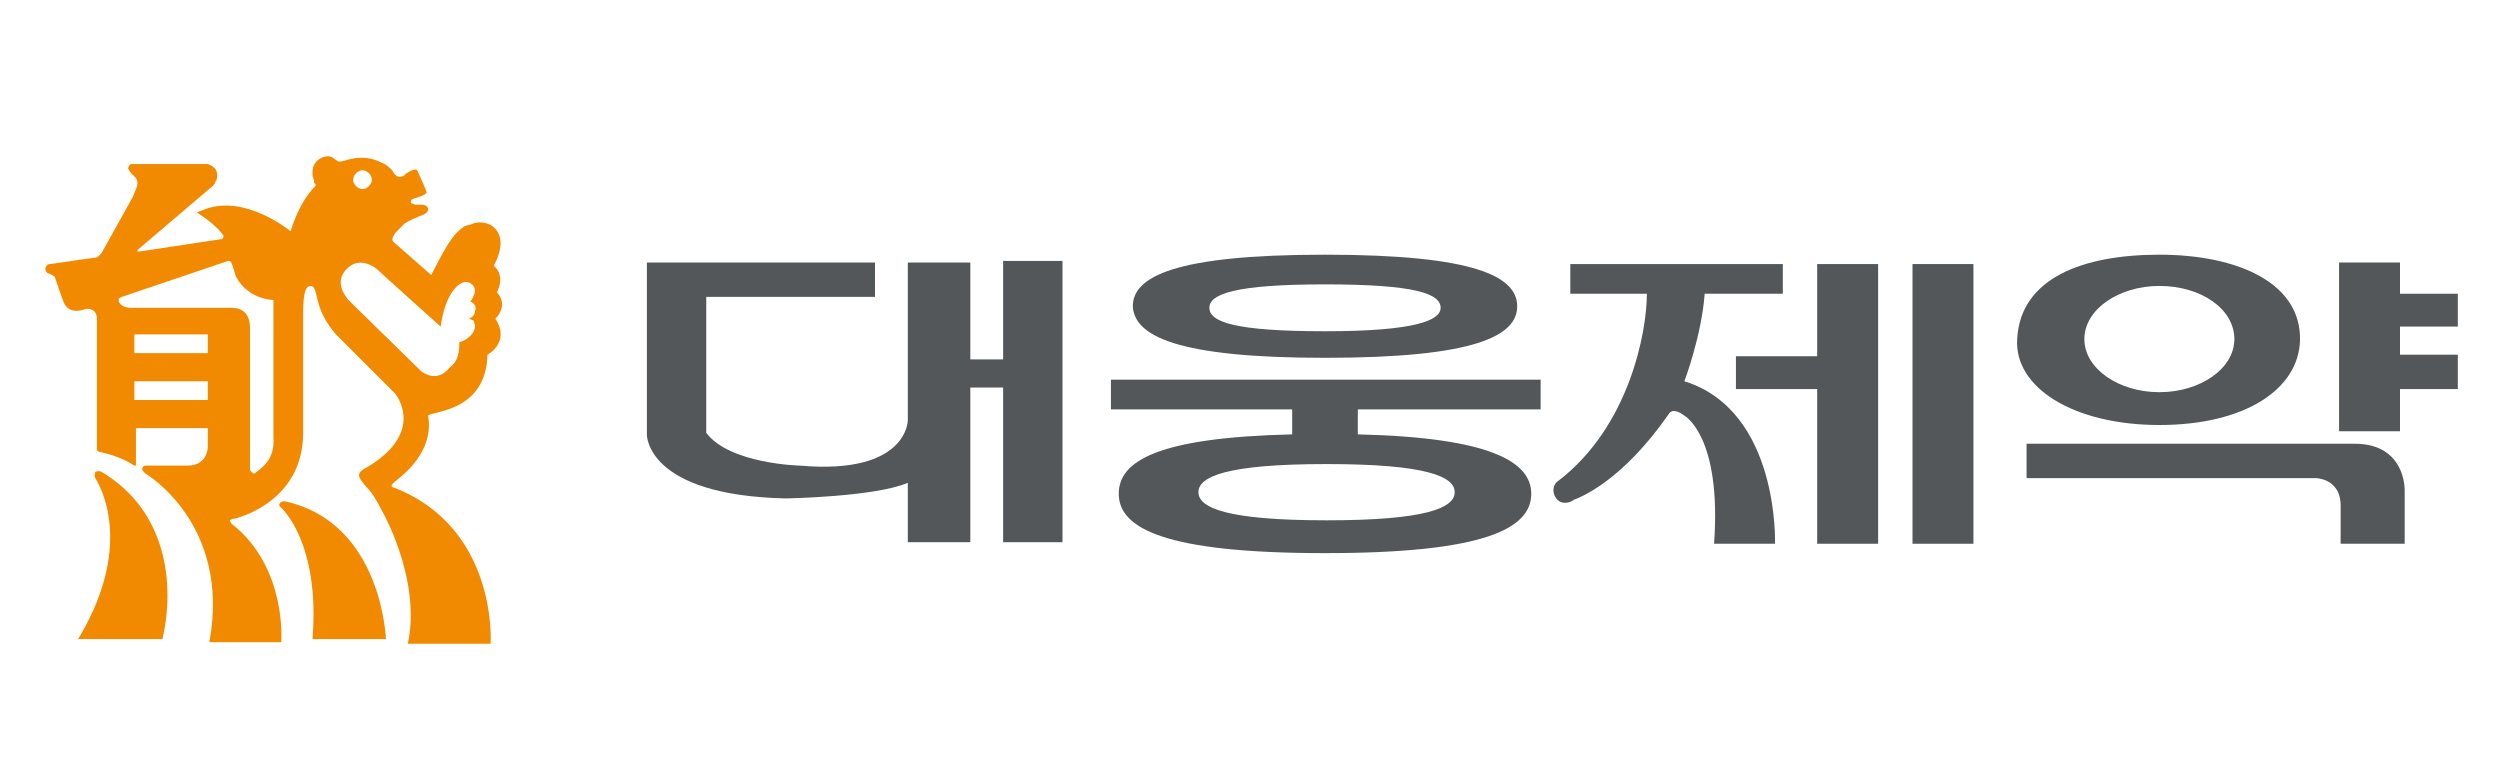 <?xml version="1.0" encoding="utf-8"?>
<!-- Generator: Adobe Illustrator 28.1.0, SVG Export Plug-In . SVG Version: 6.00 Build 0)  -->
<svg version="1.1" id="레이어_1" xmlns="http://www.w3.org/2000/svg" xmlns:xlink="http://www.w3.org/1999/xlink" x="0px"
	 y="0px" viewBox="0 0 160 50" style="enable-background:new 0 0 160 50;" xml:space="preserve">
<style type="text/css">
	.st0{fill:#F18A00;}
	.st1{fill:#53575A;}
</style>
<g>
	<path class="st0" d="M6.5,30.2c-0.2-0.1-0.4,0-0.4,0c0,0.1-0.1,0.2,0,0.4c0.8,1.3,2.1,5-1.1,10.3h5.4C11.2,37.4,10.7,32.7,6.5,30.2
		"/>
	<path class="st0" d="M18.3,32.1C18,32,17.7,32.3,18,32.5c0,0,2.5,2.2,2,8.4h4.7C24.7,41,24.5,33.5,18.3,32.1"/>
	<path class="st0" d="M31.2,22.7c0,0,1.5-0.8,0.5-2.3c0,0,0.9-0.8,0.1-1.7c0,0,0.6-1-0.2-1.7c0,0,1.1-1.8-0.2-2.6
		c-0.4-0.2-0.8-0.2-1.1-0.1c-0.2,0.1-0.4,0.1-0.6,0.2c-0.3,0.2-0.6,0.5-0.8,0.8c-0.3,0.4-0.7,1.1-1.3,2.3l-2.4-2.1
		c-0.2-0.2,0-0.4,0.1-0.6c0.2-0.2,0.4-0.4,0.6-0.6c0.3-0.2,0.6-0.3,0.8-0.4c0.2-0.1,0.7-0.2,0.7-0.5c0-0.2-0.2-0.3-0.4-0.3
		c-0.1,0-0.3,0-0.4,0l-0.3-0.1l0-0.2l0.2-0.1c0,0,0.8-0.2,0.8-0.4c0,0,0-0.1-0.6-1.4c0,0-0.1-0.2-0.7,0.2c-0.1,0.1-0.2,0.2-0.3,0.2
		c-0.3,0.1-0.5-0.2-0.6-0.4c-0.2-0.2-0.4-0.4-0.7-0.5c-0.4-0.2-0.8-0.3-1.2-0.3l-0.2,0c-0.3,0-0.7,0.1-1,0.2c-0.1,0-0.3,0.1-0.4,0
		l-0.3-0.2C21.3,10.1,21.2,10,21,10c-0.5,0-1,0.4-1,1l0,0.1l0,0.1c0,0.1,0.1,0.3,0.1,0.4l0,0.1l0.1,0.1l0,0.1c-0.3,0.3-1,1-1.6,2.9
		c0,0-2.9-2.4-5.5-1.4c-0.2,0.1-0.3,0.1-0.5,0.2c0,0,1.3,0.8,1.7,1.5l0,0.1l-0.1,0.1h0l-5.3,0.8l-0.1,0l0-0.1l4.7-4
		c0,0,0.2-0.1,0.3-0.4c0.1-0.1,0.1-0.3,0.1-0.4c0-0.4-0.3-0.6-0.6-0.7l-0.1,0c-0.3,0-0.5,0-0.5,0H8.6l-0.2,0v0
		c-0.1,0-0.2,0.2-0.2,0.3l0.2,0.3c0.2,0.2,0.4,0.3,0.4,0.6c0,0.3-0.2,0.6-0.3,0.9l-2,3.6l-0.2,0.2c-0.1,0.1-0.2,0.1-0.3,0.1
		c-0.8,0.1-2.7,0.4-2.8,0.4c-0.2,0-0.3,0.2-0.3,0.3c0,0.1,0.1,0.3,0.2,0.3c0.1,0,0.2,0.1,0.4,0.2c0,0,0.5,1.5,0.6,1.7
		c0.1,0.2,0.4,0.7,1.3,0.4c0.3-0.1,0.8,0,0.8,0.6v8.3l0,0.1l0.1,0.1c0.4,0.1,1.4,0.3,2.3,0.9l0.1,0l0-0.1v-2.3h4.6l0,1.2
		c0,0,0,1.2-1.3,1.2l-2.7,0c-0.1,0-0.2,0.1-0.2,0.2c0,0.1,0.1,0.2,0.2,0.3c0,0,5.5,3.2,4.1,10.8l4.6,0c0,0,0.4-4.8-3.2-7.6l-0.1-0.2
		l0.2-0.1l0.1,0c0.8-0.2,4.4-1.4,4.4-5.5l0-7.6c0-1.5,0.2-1.8,0.5-1.8c0.2,0,0.3,0.3,0.4,0.8c0.2,0.9,0.6,1.6,1.2,2.3
		c0.4,0.4,0.9,0.9,1.3,1.3c0,0,2.3,2.3,2.5,2.5c0.3,0.4,1.7,2.6-1.8,4.7c-0.2,0.1-0.4,0.2-0.5,0.4c-0.1,0.3,0.2,0.5,0.3,0.7
		c0.5,0.5,0.8,1,1.1,1.6c1,1.8,2.4,5.4,1.7,8.6h5.3c0,0,0.5-7.4-6.2-10c-0.1,0-0.2-0.1-0.1-0.2l0.2-0.2c0.5-0.4,2.5-1.9,2.1-4.2
		C27.6,26.3,31.1,26.4,31.2,22.7 M13.3,25.6H8.6v-1.2h4.7V25.6z M13.3,22.6H8.6v-1.2h4.7V22.6z M16.3,30.3L16.3,30.3l-0.1,0L16,30.1
		l0,0h0V21c0-1.2-0.8-1.3-1.2-1.3H8.4c-0.5,0-0.7-0.2-0.8-0.4l0-0.2l0.2-0.1l6.5-2.2l0.3-0.1h0.1l0.1,0.1c0.1,0.2,0.2,0.6,0.3,0.9
		c0.8,1.5,2.4,1.5,2.4,1.5l0,8.8C17.6,29.4,16.8,29.9,16.3,30.3 M23.2,10.9c0.3,0,0.6,0.3,0.6,0.6c0,0.3-0.3,0.6-0.6,0.6
		c-0.3,0-0.6-0.3-0.6-0.6C22.6,11.2,22.9,10.9,23.2,10.9 M27,23.8c-0.2-0.2-4.4-4.3-4.6-4.5c-0.2-0.2-1.1-1.2-0.2-2.1
		c0.7-0.7,1.5-0.3,1.9,0c0.3,0.3,4.1,3.7,4.1,3.7c0.3-2.2,1.2-2.7,1.2-2.7s0.5-0.4,0.9,0.1c0.3,0.4-0.2,1-0.2,1
		c0.3,0.1,0.4,0.4,0.3,0.6c0,0.2-0.1,0.3-0.2,0.4l-0.2,0.1c0.1,0,0.2,0.1,0.3,0.1l0.1,0.3c0,0.3-0.1,0.5-0.3,0.7
		c-0.3,0.3-0.7,0.4-0.7,0.4c0,0.9-0.2,1.3-0.6,1.6C28,24.5,27.2,23.9,27,23.8"/>
	<path class="st1" d="M84.8,22.9c9.6,0,12.3-1.4,12.3-3.3c0-1.9-2.7-3.3-12.3-3.3c-9.6,0-12.3,1.4-12.3,3.3
		C72.6,21.5,75.3,22.9,84.8,22.9 M84.8,18.2c5.8,0,7.4,0.6,7.4,1.5c0,0.8-1.6,1.5-7.4,1.5c-5.8,0-7.4-0.6-7.4-1.5
		C77.4,18.8,79.1,18.2,84.8,18.2 M98.6,26.2v-1.9H71.1v1.9h11.6v1.6c-8.6,0.2-11.1,1.7-11.1,3.8c0,2.2,2.9,3.8,13.2,3.8
		c10.3,0,13.2-1.6,13.2-3.8c0-2-2.5-3.6-11.1-3.8v-1.6H98.6z M93.1,31.5c0,1-1.8,1.8-8.2,1.8c-6.4,0-8.2-0.8-8.2-1.8
		c0-1,1.8-1.8,8.2-1.8C91.3,29.7,93.1,30.5,93.1,31.5"/>
	<polygon class="st1" points="149.7,16.8 149.7,27.6 153.6,27.6 153.6,24.9 157.3,24.9 157.3,22.7 153.6,22.7 153.6,20.9 
		157.3,20.9 157.3,18.8 153.6,18.8 153.6,16.8 	"/>
	<path class="st1" d="M129.7,28.4v2.2h18.5c0,0,1.5,0,1.6,1.6c0,1.6,0,2.6,0,2.6h4.1v-3.4c0,0,0.1-3-3.2-3H129.7z"/>
	<path class="st1" d="M129.1,21.7c-0.2,3.1,3.6,5.5,9.1,5.5c5.5,0,8.9-2.3,9-5.4c0.1-3.7-4-5.5-9-5.5
		C133.3,16.3,129.3,17.8,129.1,21.7 M133.4,21.7c0-1.9,2.2-3.4,4.8-3.4c2.7,0,4.8,1.5,4.8,3.4c0,1.9-2.2,3.4-4.8,3.4
		C135.6,25.1,133.4,23.6,133.4,21.7"/>
	<polygon class="st1" points="111.1,22.8 111.1,24.9 116.3,24.9 116.3,34.8 120.2,34.8 120.2,16.9 116.3,16.9 116.3,22.8 	"/>
	<rect x="122.4" y="16.9" class="st1" width="3.9" height="17.9"/>
	<path class="st1" d="M114.1,18.8v-1.9h-13.6v1.9h4.9c0,2.4-1.1,8.5-5.7,12c-0.3,0.2-0.4,0.7-0.1,1.1c0.4,0.5,1,0.2,1.1,0.1
		c0.5-0.2,3.1-1.2,6.1-5.5c0,0,0.2-0.5,1,0.1c0,0,2.4,1.3,1.9,8.2h3.9c0,0,0.3-8.5-5.8-10.4c0,0,1.1-2.9,1.3-5.6H114.1z"/>
	<path class="st1" d="M41.4,16.8v11c0,0-0.1,3.9,8.9,4.1c0,0,5.7-0.1,7.8-1v3.8h4v-9.9h2.1v9.9H68v-18h-3.8V23h-2.1v-6.2h-4v10.1
		c0,0,0,3.5-6.9,2.9c0,0-4.5-0.1-6-2.1V19h10.8v-2.2H41.4z"/>
</g>
</svg>
